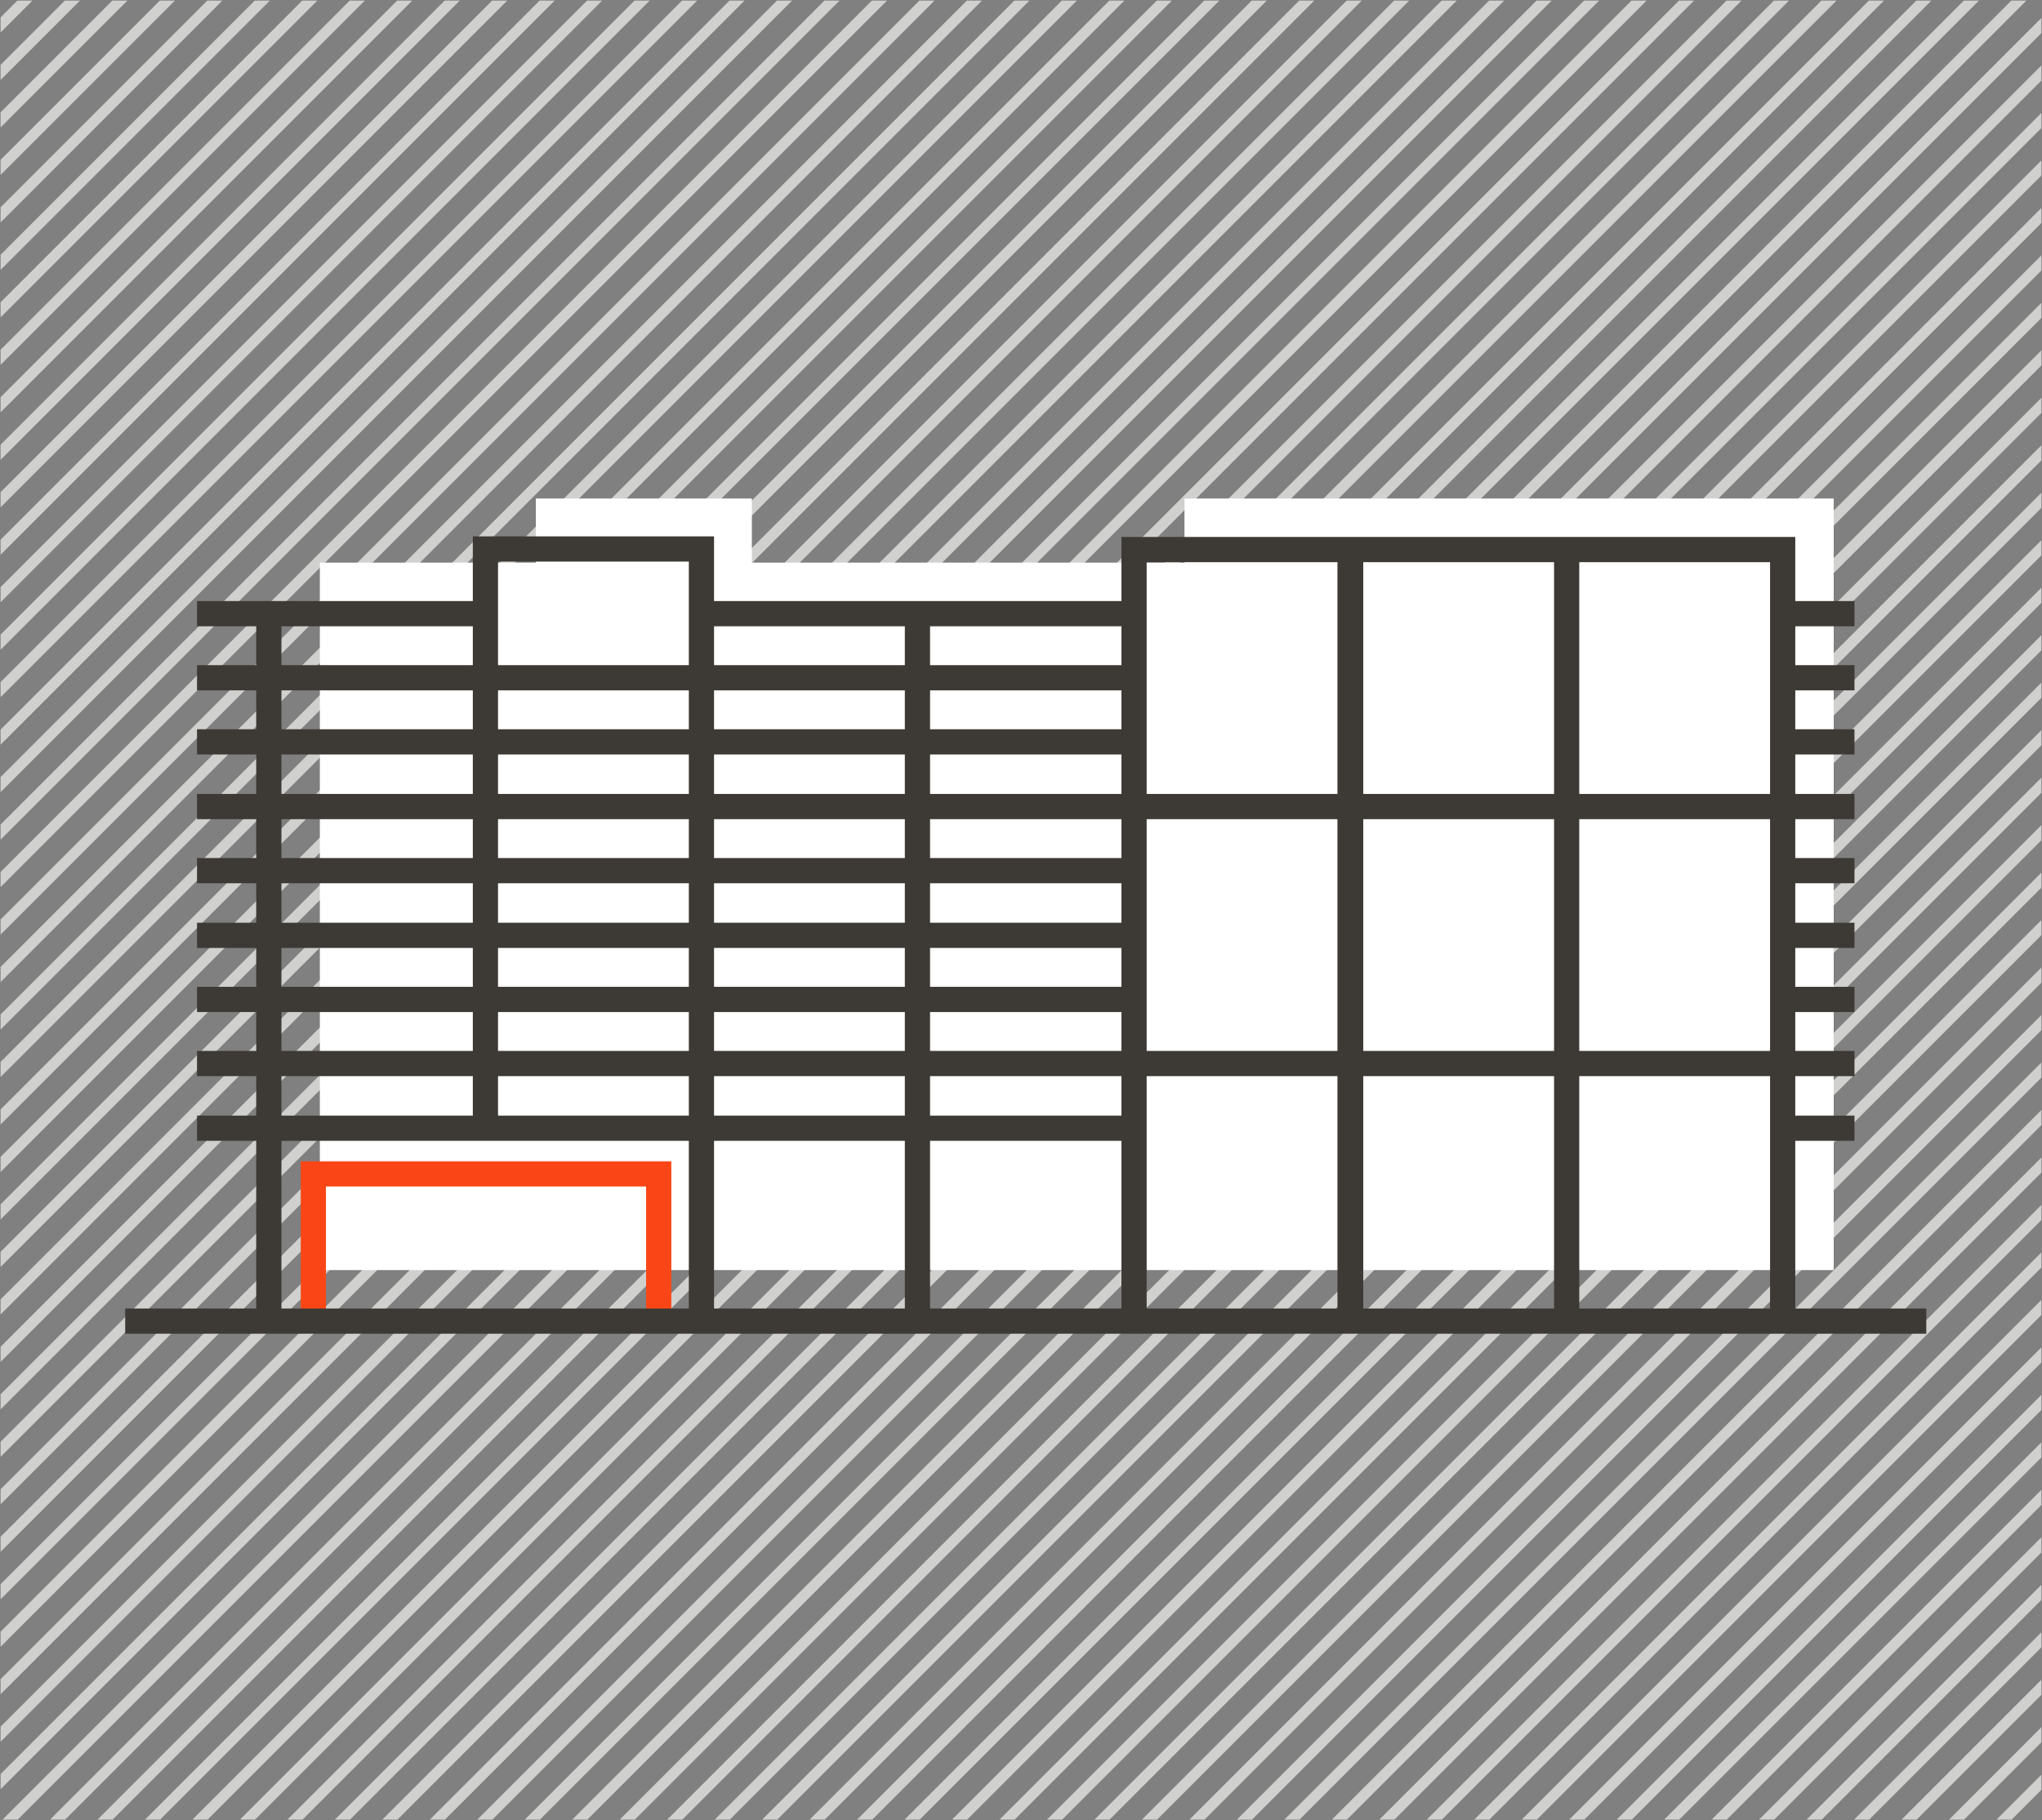 <svg version="1.1" id="Layer_1" xmlns="http://www.w3.org/2000/svg" xmlns:xlink="http://www.w3.org/1999/xlink" x="0" y="0" viewBox="0 0 344.1 306.7" xml:space="preserve">
  <rect x="0" y="0" width="344.1" height="306.7" fill="#808080" stroke="none"/>
  <style>
    .st1,.st3{fill:none;stroke:#d0d0ce;stroke-width:1.8;stroke-miterlimit:10}.st3{stroke:#3d3935;stroke-width:4.247}
  </style>
  <defs>
    <path id="SVGID_1_" d="M.1.1H344v306.5H.1z"/>
  </defs>
  <clipPath id="SVGID_2_">
    <use xlink:href="#SVGID_1_" overflow="visible"/>
  </clipPath>
  <g clip-path="url(#SVGID_2_)">
    <path class="st1" d="m258.1-269.8-503.6 503.6M262.1-265.8l-503.6 503.6M266.1-261.8l-503.6 503.6M270.1-257.8l-503.6 503.6M274.1-253.8l-503.6 503.6M278.1-249.8l-503.6 503.6M282.1-245.8l-503.6 503.6M286.1-241.8l-503.6 503.6M290.1-237.8l-503.6 503.6M294.1-233.8l-503.6 503.6M298.1-229.8l-503.6 503.6M302.1-225.8l-503.6 503.6M306.1-221.8l-503.6 503.6M310.1-217.8l-503.6 503.6M314.1-213.8l-503.6 503.6M318.1-209.8l-503.6 503.6M194.1-333.8l-503.6 503.6M198.1-329.8l-503.6 503.6M202.1-325.8l-503.6 503.6M206.1-321.8l-503.6 503.6M210.1-317.8l-503.6 503.6M214.1-313.8l-503.6 503.6M218.1-309.8l-503.6 503.6M222.1-305.8l-503.6 503.6M226.1-301.8l-503.6 503.6M230.1-297.8l-503.6 503.6M234.1-293.8l-503.6 503.6M238.1-289.8l-503.6 503.6M242.1-285.8l-503.6 503.6M246.1-281.8l-503.6 503.6M250.1-277.8l-503.6 503.6M254.1-273.8l-503.6 503.6M386.1-141.8l-503.6 503.6M390.1-137.8l-503.6 503.6M394.1-133.8l-503.6 503.6M398.1-129.8l-503.6 503.6M402.1-125.8l-503.6 503.6M406.1-121.8-97.5 381.8M410.1-117.8-93.5 385.8M414.1-113.8-89.5 389.8M418.1-109.8-85.5 393.8M422.1-105.8-81.5 397.8M426.1-101.8-77.5 401.8M430.1-97.8-73.5 405.8M434.1-93.8-69.5 409.8M438.1-89.8-65.5 413.8M442.1-85.8-61.5 417.8M446.1-81.8-57.5 421.8M322.1-205.8l-503.6 503.6M326.1-201.8l-503.6 503.6M330.1-197.8l-503.6 503.6M334.1-193.8l-503.6 503.6M338.1-189.8l-503.6 503.6M342.1-185.8l-503.6 503.6M346.1-181.8l-503.6 503.6M350.1-177.8l-503.6 503.6M354.1-173.8l-503.6 503.6M358.1-169.8l-503.6 503.6M362.1-165.8l-503.6 503.6M366.1-161.8l-503.6 503.6M370.1-157.8l-503.6 503.6M374.1-153.8l-503.6 503.6M378.1-149.8l-503.6 503.6M382.1-145.8l-503.6 503.6M462.1-65.8-41.5 437.8M466.1-61.8-37.5 441.8M470.1-57.8-33.5 445.8M474.1-53.8-29.5 449.8M478.1-49.8-25.5 453.8M482.1-45.8-21.5 457.8M486.1-41.8-17.5 461.8M490.1-37.8-13.5 465.8M494.1-33.8-9.5 469.8M498.1-29.8-5.5 473.8M502.1-25.8-1.5 477.8M506.1-21.8 2.5 481.8M510.1-17.8 6.5 485.8M514.1-13.8 10.5 489.8M518.1-9.8 14.5 493.8M522.1-5.8 18.5 497.8M450.1-77.8-53.5 425.8M454.1-73.8-49.5 429.8M458.1-69.8-45.5 433.8M538.1 10.2 34.5 513.8M542.1 14.2 38.5 517.8M546.1 18.2 42.5 521.8M550.1 22.2 46.5 525.8M554.1 26.2 50.5 529.8M558.1 30.2 54.5 533.8M562.1 34.2 58.5 537.8M566.1 38.2 62.5 541.8M570.1 42.2 66.5 545.8M574.1 46.2 70.5 549.8M578.1 50.2 74.5 553.8M582.1 54.2 78.5 557.8M586.1 58.2 82.5 561.8M590.1 62.2 86.5 565.8M594.1 66.2 90.5 569.8M598.1 70.2 94.5 573.8M526.1-1.8 22.5 501.8M530.1 2.2 26.5 505.8M534.1 6.2 30.5 509.8M614.1 86.2 110.5 589.8M618.1 90.2 114.5 593.8M622.1 94.2 118.5 597.8M626.1 98.2 122.5 601.8M630.1 102.2 126.5 605.8M634.1 106.2 130.5 609.8M638.1 110.2 134.5 613.8M642.1 114.2 138.5 617.8M646.1 118.2 142.5 621.8M650.1 122.2 146.5 625.8M654.1 126.2 150.5 629.8M658.1 130.2 154.5 633.8M662.1 134.2 158.5 637.8M666.1 138.2 162.5 641.8M670.1 142.2 166.5 645.8M674.1 146.2 170.5 649.8M602.1 74.2 98.5 577.8M606.1 78.2 102.5 581.8M610.1 82.2 106.5 585.8"/>
  </g>
  <g>
    <path d="M199.6 94.8h-72.9V84H90.3v10.8H53.9V214H309V84H199.6v10.8z" fill="#fff"/>
    <path class="st3" d="M118.2 114.2v108.4M154.6 103.4v119.2M300.4 114.2h12.1M300.4 103.4h12.1M300.4 157.6h12.1M300.4 168.4h12.1M300.4 190.1h12.1M300.4 146.7h12.1M300.4 125h12.1M227.5 222.6v-130h-36.4v130M264 222.6v-130h-36.4v130M300.4 222.6v-130H264v130M45.3 103.4v119.2"/>
    <path d="M52.8 222.6v-24.8H111v24.8" fill="none" stroke="#fa4616" stroke-width="4.247" stroke-miterlimit="10"/>
    <path class="st3" d="M33.2 103.4h48.6M33.2 114.2h157.9M33.2 157.6h157.9M33.2 168.4h157.9M33.2 146.7h157.9M33.2 125h157.9M118.2 103.4h72.9M81.8 92.5h36.4v21.7H81.8V92.5zM33.2 179.2h279.3M33.2 190.1h157.9M33.2 135.9h279.3M21.1 222.6h303.5M81.8 103.4v86.7"/>
  </g>
</svg>